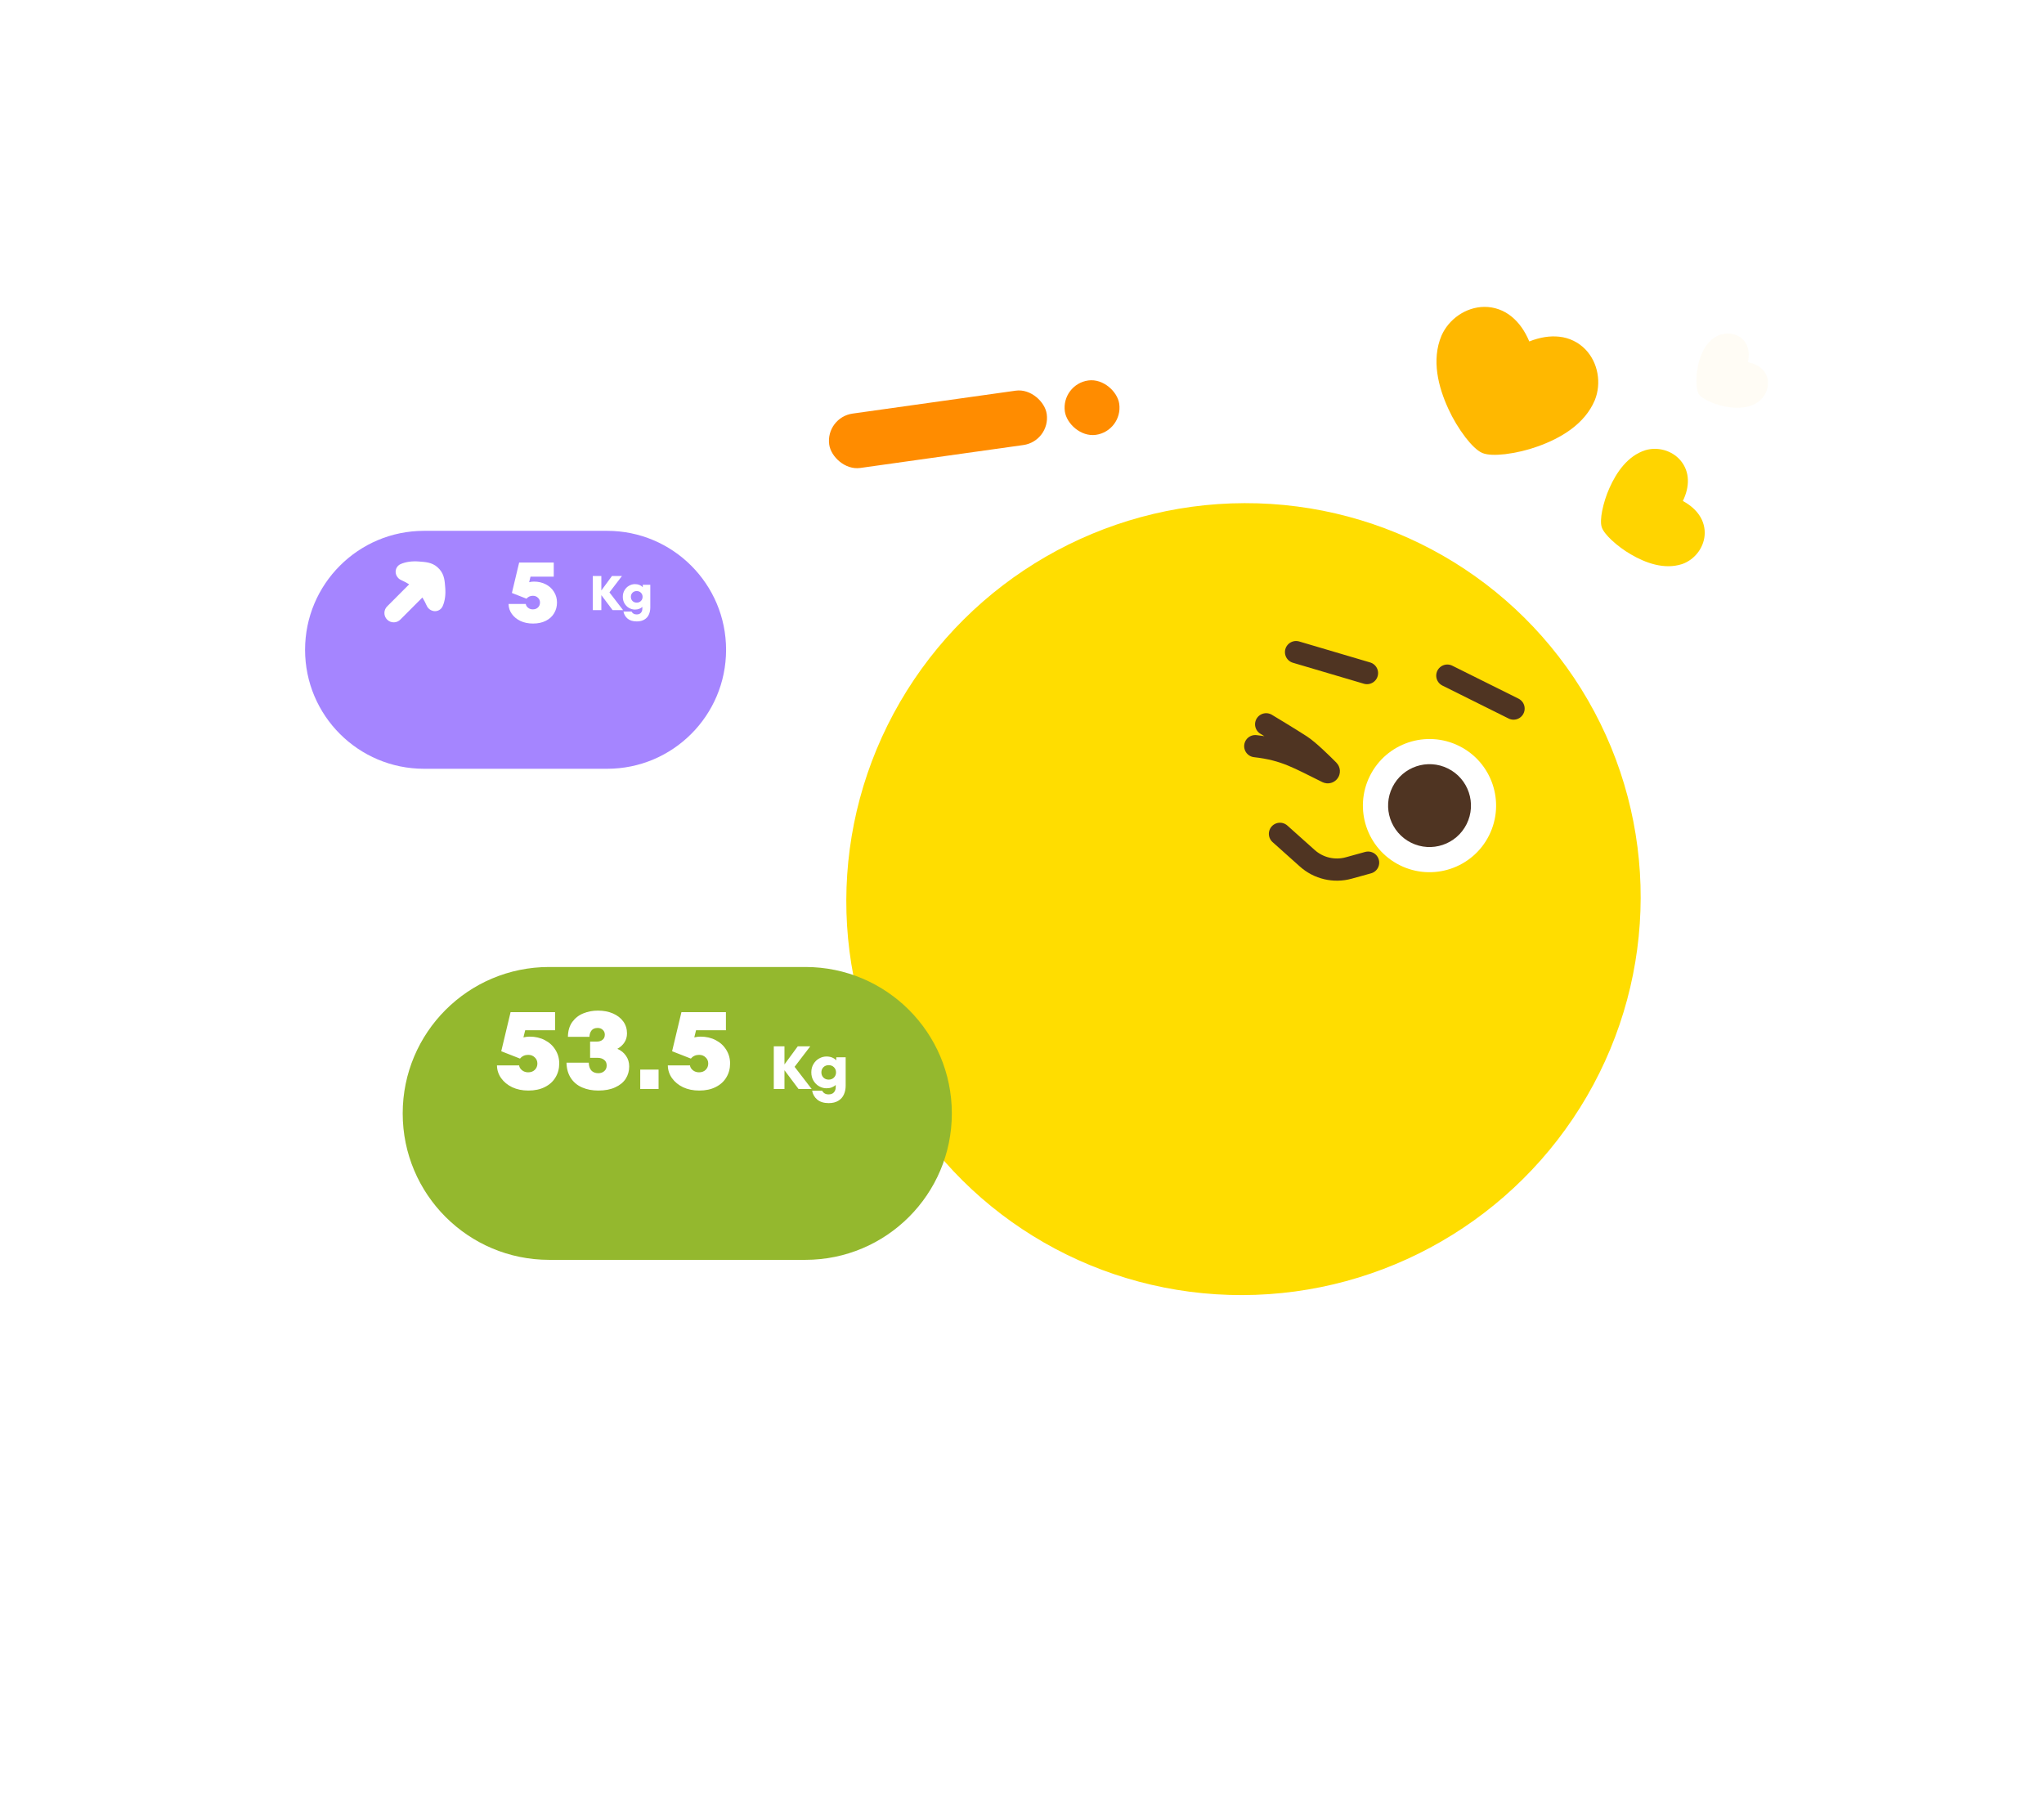 <svg width="335" height="296" viewBox="0 0 335 296" fill="none" xmlns="http://www.w3.org/2000/svg">
<rect x="94.726" y="64.979" width="118" height="177" rx="15" transform="rotate(-8 94.726 64.979)" fill="white"/>
<rect x="135.278" y="68.414" width="36" height="9" rx="4.5" transform="rotate(-8 135.278 68.414)" fill="#FF8C00"/>
<rect x="173.898" y="62.986" width="9" height="9" rx="4.5" transform="rotate(-8 173.898 62.986)" fill="#FF8C00"/>
<ellipse cx="203.792" cy="147.355" rx="65" ry="65" transform="matrix(0.866 0.497 -0.503 0.866 101.436 -81.527)" fill="#FFDD00"/>
<path d="M237.208 110.734L248.064 116.138" stroke="#4F3422" stroke-width="3.638" stroke-linecap="round"/>
<path d="M212.413 106.882L224.043 110.319" stroke="#4F3422" stroke-width="3.638" stroke-linecap="round"/>
<path d="M207.515 118.712C207.515 118.712 211.478 121.092 213.215 122.228C214.468 123.047 216.627 125.162 217.733 126.278C217.875 126.422 217.713 126.645 217.531 126.556C212.914 124.298 210.682 122.848 205.731 122.295" stroke="#4F3422" stroke-width="3.638" stroke-linecap="round"/>
<path d="M209.778 136.665L214.263 140.674C216.108 142.324 218.664 142.922 221.049 142.264L224.224 141.387" stroke="#4F3422" stroke-width="3.638" stroke-linecap="round"/>
<circle cx="234.287" cy="132.041" r="10.914" transform="rotate(26.465 234.287 132.041)" fill="white"/>
<circle cx="234.293" cy="132.041" r="6.791" transform="rotate(26.465 234.293 132.041)" fill="#4F3422"/>
<path d="M243.27 50.298C240.243 50.324 237.445 52.302 236.257 55.005L236.25 55.021C234.581 58.988 235.719 63.425 237.387 67.033C238.141 68.679 239.086 70.249 240.202 71.713C240.68 72.332 241.154 72.865 241.6 73.286C242.023 73.686 242.487 74.052 242.948 74.246C243.41 74.44 243.996 74.517 244.58 74.54C245.191 74.562 245.904 74.528 246.681 74.44C248.508 74.214 250.291 73.792 251.994 73.181C255.74 71.851 259.708 69.563 261.379 65.594L261.385 65.58C262.487 62.841 261.946 59.458 259.847 57.275C258.72 56.1 257.185 55.353 255.555 55.187C254.08 55.022 252.433 55.256 250.642 55.964C249.897 54.189 248.914 52.845 247.764 51.908C246.506 50.858 244.898 50.283 243.27 50.298Z" fill="#FFB800"/>
<path d="M275.408 75.444C273.992 73.799 271.642 73.187 269.653 73.793L269.641 73.797C266.756 74.727 264.922 77.412 263.774 80.001C263.248 81.179 262.85 82.425 262.588 83.717C262.48 84.266 262.416 84.773 262.398 85.212C262.381 85.63 262.402 86.054 262.512 86.397C262.623 86.74 262.853 87.096 263.112 87.426C263.383 87.771 263.732 88.145 264.139 88.53C265.105 89.425 266.156 90.204 267.271 90.852C269.715 92.284 272.772 93.393 275.658 92.462L275.668 92.459C277.638 91.789 279.187 89.921 279.377 87.758C279.48 86.595 279.166 85.408 278.499 84.439C277.904 83.555 277.016 82.762 275.809 82.112C276.409 80.879 276.668 79.716 276.634 78.651C276.61 77.475 276.171 76.328 275.408 75.444Z" fill="#FFD400"/>
<path opacity="0.8" d="M285.125 55.214C283.927 54.441 282.285 54.502 281.077 55.266L281.07 55.27C279.326 56.41 278.557 58.461 278.223 60.321C278.069 61.168 278.01 62.033 278.047 62.902C278.066 63.27 278.106 63.604 278.166 63.886C278.222 64.154 278.304 64.418 278.433 64.615C278.561 64.811 278.77 64.992 278.993 65.152C279.227 65.319 279.517 65.49 279.847 65.656C280.627 66.038 281.444 66.331 282.281 66.529C284.118 66.971 286.306 67.09 288.05 65.95L288.056 65.945C289.241 65.145 289.956 63.666 289.729 62.259C289.608 61.503 289.209 60.81 288.614 60.323C288.08 59.877 287.368 59.544 286.47 59.362C286.664 58.466 286.645 57.68 286.45 57.012C286.243 56.271 285.769 55.628 285.125 55.214Z" fill="#FFFBF2"/>
<g filter="url(#filter0_d_598_6762)">
<path d="M50 96.504C50 85.735 58.73 77.004 69.5 77.004H99.5C110.27 77.004 119 85.735 119 96.504C119 107.274 110.27 116.004 99.5 116.004H69.5C58.73 116.004 50 107.274 50 96.504Z" fill="#A585FF"/>
</g>
<path d="M87.522 95.326C88.241 95.326 88.885 95.476 89.454 95.774C90.033 96.073 90.481 96.484 90.798 97.006C91.125 97.529 91.288 98.108 91.288 98.742C91.288 99.405 91.129 99.998 90.812 100.52C90.504 101.043 90.051 101.454 89.454 101.752C88.866 102.051 88.166 102.2 87.354 102.2C86.589 102.2 85.903 102.06 85.296 101.78C84.699 101.491 84.227 101.104 83.882 100.618C83.537 100.133 83.359 99.592 83.35 98.994H86.178C86.197 99.218 86.318 99.424 86.542 99.61C86.766 99.788 87.027 99.876 87.326 99.876C87.671 99.876 87.951 99.774 88.166 99.568C88.39 99.354 88.502 99.083 88.502 98.756C88.502 98.439 88.39 98.178 88.166 97.972C87.951 97.758 87.676 97.65 87.34 97.65C86.901 97.65 86.551 97.809 86.29 98.126L83.896 97.188L85.086 92.204H90.756V94.514H86.948L86.724 95.424C86.985 95.359 87.251 95.326 87.522 95.326Z" fill="white"/>
<path d="M99.884 97.092L102.124 100.004H100.404L98.556 97.54V100.004H97.156V94.404H98.556V96.78L100.3 94.404H101.94L99.884 97.092ZM105.348 95.844H106.58V99.572C106.58 99.994 106.503 100.375 106.348 100.716C106.199 101.063 105.956 101.338 105.62 101.54C105.289 101.748 104.868 101.852 104.356 101.852C103.727 101.852 103.228 101.7 102.86 101.396C102.497 101.092 102.271 100.703 102.18 100.228H103.5C103.671 100.548 103.951 100.708 104.34 100.708C104.644 100.708 104.876 100.62 105.036 100.444C105.196 100.268 105.276 100.042 105.276 99.764V99.468C105.143 99.602 104.972 99.708 104.764 99.788C104.561 99.868 104.329 99.908 104.068 99.908C103.737 99.908 103.417 99.823 103.108 99.652C102.804 99.482 102.556 99.239 102.364 98.924C102.172 98.604 102.076 98.236 102.076 97.82C102.076 97.404 102.172 97.039 102.364 96.724C102.556 96.404 102.804 96.162 103.108 95.996C103.412 95.826 103.729 95.74 104.06 95.74C104.599 95.74 105.028 95.908 105.348 96.244V95.844ZM104.356 98.772C104.633 98.772 104.863 98.682 105.044 98.5C105.225 98.319 105.316 98.092 105.316 97.82C105.316 97.554 105.225 97.33 105.044 97.148C104.863 96.967 104.633 96.876 104.356 96.876C104.073 96.876 103.841 96.967 103.66 97.148C103.484 97.33 103.396 97.554 103.396 97.82C103.396 98.092 103.484 98.319 103.66 98.5C103.841 98.682 104.073 98.772 104.356 98.772Z" fill="white"/>
<path fill-rule="evenodd" clip-rule="evenodd" d="M71.105 100.157C70.85 100.12 70.607 100.018 70.402 99.861C70.196 99.703 70.034 99.496 69.931 99.259C69.728 98.8 69.493 98.357 69.227 97.931L65.648 101.517C65.508 101.667 65.34 101.788 65.152 101.872C64.964 101.956 64.762 102.001 64.556 102.004C64.351 102.008 64.147 101.97 63.957 101.893C63.766 101.816 63.593 101.701 63.448 101.556C63.303 101.41 63.188 101.237 63.111 101.046C63.034 100.856 62.997 100.652 63 100.446C63.004 100.24 63.049 100.037 63.132 99.85C63.216 99.662 63.337 99.493 63.487 99.353L67.062 95.771C66.642 95.509 66.204 95.277 65.752 95.077C65.515 94.973 65.308 94.811 65.151 94.605C64.994 94.399 64.892 94.157 64.855 93.9C64.814 93.603 64.871 93.3 65.018 93.038C65.165 92.776 65.393 92.57 65.669 92.451C66.537 92.063 67.618 91.946 68.648 92.03C69.688 92.116 70.759 92.14 71.693 92.961C71.838 93.089 71.916 93.167 72.043 93.312C72.865 94.248 72.888 95.32 72.973 96.361C73.059 97.394 72.943 98.475 72.553 99.346C72.434 99.622 72.228 99.85 71.966 99.997C71.705 100.144 71.402 100.201 71.105 100.159V100.157Z" fill="white"/>
<g filter="url(#filter1_d_598_6762)">
<path d="M66 172.491C66 159.236 76.745 148.491 90 148.491H132C145.255 148.491 156 159.236 156 172.491C156 185.745 145.255 196.491 132 196.491H90C76.745 196.491 66 185.745 66 172.491Z" fill="#94B82E"/>
</g>
<path d="M86.814 169.905C87.738 169.905 88.566 170.097 89.298 170.481C90.042 170.865 90.618 171.393 91.026 172.065C91.446 172.737 91.656 173.481 91.656 174.297C91.656 175.149 91.452 175.911 91.044 176.583C90.648 177.255 90.066 177.783 89.298 178.167C88.542 178.551 87.642 178.743 86.598 178.743C85.614 178.743 84.732 178.563 83.952 178.203C83.184 177.831 82.578 177.333 82.134 176.709C81.69 176.085 81.462 175.389 81.45 174.621H85.086C85.11 174.909 85.266 175.173 85.554 175.413C85.842 175.641 86.178 175.755 86.562 175.755C87.006 175.755 87.366 175.623 87.642 175.359C87.93 175.083 88.074 174.735 88.074 174.315C88.074 173.907 87.93 173.571 87.642 173.307C87.366 173.031 87.012 172.893 86.58 172.893C86.016 172.893 85.566 173.097 85.23 173.505L82.152 172.299L83.682 165.891H90.972V168.861H86.076L85.788 170.031C86.124 169.947 86.466 169.905 86.814 169.905ZM101.178 171.903C101.79 172.167 102.264 172.551 102.6 173.055C102.948 173.547 103.122 174.129 103.122 174.801C103.122 175.545 102.93 176.217 102.546 176.817C102.162 177.405 101.586 177.873 100.818 178.221C100.062 178.569 99.144 178.743 98.064 178.743C97.08 178.743 96.198 178.575 95.418 178.239C94.638 177.903 94.02 177.393 93.564 176.709C93.108 176.013 92.868 175.167 92.844 174.171H96.498C96.51 174.723 96.648 175.149 96.912 175.449C97.188 175.749 97.572 175.899 98.064 175.899C98.46 175.899 98.784 175.785 99.036 175.557C99.3 175.329 99.432 175.023 99.432 174.639C99.432 174.219 99.288 173.907 99 173.703C98.724 173.487 98.376 173.379 97.956 173.379H96.714V170.715H97.848C98.208 170.715 98.508 170.619 98.748 170.427C99 170.235 99.126 169.953 99.126 169.581C99.126 169.257 99.012 168.993 98.784 168.789C98.568 168.585 98.292 168.483 97.956 168.483C97.5 168.483 97.164 168.621 96.948 168.897C96.732 169.173 96.618 169.521 96.606 169.941H93.078C93.09 168.957 93.33 168.141 93.798 167.493C94.278 166.845 94.884 166.377 95.616 166.089C96.36 165.789 97.152 165.639 97.992 165.639C98.916 165.639 99.738 165.795 100.458 166.107C101.178 166.419 101.742 166.857 102.15 167.421C102.558 167.985 102.762 168.633 102.762 169.365C102.762 169.953 102.612 170.463 102.312 170.895C102.024 171.315 101.646 171.651 101.178 171.903ZM107.937 178.491H104.931V175.305H107.937V178.491ZM114.816 169.905C115.74 169.905 116.568 170.097 117.3 170.481C118.044 170.865 118.62 171.393 119.028 172.065C119.448 172.737 119.658 173.481 119.658 174.297C119.658 175.149 119.454 175.911 119.046 176.583C118.65 177.255 118.068 177.783 117.3 178.167C116.544 178.551 115.644 178.743 114.6 178.743C113.616 178.743 112.734 178.563 111.954 178.203C111.186 177.831 110.58 177.333 110.136 176.709C109.692 176.085 109.464 175.389 109.452 174.621H113.088C113.112 174.909 113.268 175.173 113.556 175.413C113.844 175.641 114.18 175.755 114.564 175.755C115.008 175.755 115.368 175.623 115.644 175.359C115.932 175.083 116.076 174.735 116.076 174.315C116.076 173.907 115.932 173.571 115.644 173.307C115.368 173.031 115.014 172.893 114.582 172.893C114.018 172.893 113.568 173.097 113.232 173.505L110.154 172.299L111.684 165.891H118.974V168.861H114.078L113.79 170.031C114.126 169.947 114.468 169.905 114.816 169.905Z" fill="white"/>
<path d="M130.23 174.851L133.03 178.491H130.88L128.57 175.411V178.491H126.82V171.491H128.57V174.461L130.75 171.491H132.8L130.23 174.851ZM137.06 173.291H138.6V177.951C138.6 178.477 138.503 178.954 138.31 179.381C138.123 179.814 137.82 180.157 137.4 180.411C136.987 180.671 136.46 180.801 135.82 180.801C135.033 180.801 134.41 180.611 133.95 180.231C133.497 179.851 133.213 179.364 133.1 178.771H134.75C134.963 179.171 135.313 179.371 135.8 179.371C136.18 179.371 136.47 179.261 136.67 179.041C136.87 178.821 136.97 178.537 136.97 178.191V177.821C136.803 177.987 136.59 178.121 136.33 178.221C136.077 178.321 135.787 178.371 135.46 178.371C135.047 178.371 134.647 178.264 134.26 178.051C133.88 177.837 133.57 177.534 133.33 177.141C133.09 176.741 132.97 176.281 132.97 175.761C132.97 175.241 133.09 174.784 133.33 174.391C133.57 173.991 133.88 173.687 134.26 173.481C134.64 173.267 135.037 173.161 135.45 173.161C136.123 173.161 136.66 173.371 137.06 173.791V173.291ZM135.82 176.951C136.167 176.951 136.453 176.837 136.68 176.611C136.907 176.384 137.02 176.101 137.02 175.761C137.02 175.427 136.907 175.147 136.68 174.921C136.453 174.694 136.167 174.581 135.82 174.581C135.467 174.581 135.177 174.694 134.95 174.921C134.73 175.147 134.62 175.427 134.62 175.761C134.62 176.101 134.73 176.384 134.95 176.611C135.177 176.837 135.467 176.951 135.82 176.951Z" fill="white"/>
<defs>
<filter id="filter0_d_598_6762" x="10" y="47.004" width="149" height="119" filterUnits="userSpaceOnUse" color-interpolation-filters="sRGB">
<feFlood flood-opacity="0" result="BackgroundImageFix"/>
<feColorMatrix in="SourceAlpha" type="matrix" values="0 0 0 0 0 0 0 0 0 0 0 0 0 0 0 0 0 0 127 0" result="hardAlpha"/>
<feOffset dy="10"/>
<feGaussianBlur stdDeviation="20"/>
<feComposite in2="hardAlpha" operator="out"/>
<feColorMatrix type="matrix" values="0 0 0 0 0 0 0 0 0 0 0 0 0 0 0 0 0 0 0.25 0"/>
<feBlend mode="normal" in2="BackgroundImageFix" result="effect1_dropShadow_598_6762"/>
<feBlend mode="normal" in="SourceGraphic" in2="effect1_dropShadow_598_6762" result="shape"/>
</filter>
<filter id="filter1_d_598_6762" x="26" y="118.491" width="170" height="128" filterUnits="userSpaceOnUse" color-interpolation-filters="sRGB">
<feFlood flood-opacity="0" result="BackgroundImageFix"/>
<feColorMatrix in="SourceAlpha" type="matrix" values="0 0 0 0 0 0 0 0 0 0 0 0 0 0 0 0 0 0 127 0" result="hardAlpha"/>
<feOffset dy="10"/>
<feGaussianBlur stdDeviation="20"/>
<feComposite in2="hardAlpha" operator="out"/>
<feColorMatrix type="matrix" values="0 0 0 0 0 0 0 0 0 0 0 0 0 0 0 0 0 0 0.25 0"/>
<feBlend mode="normal" in2="BackgroundImageFix" result="effect1_dropShadow_598_6762"/>
<feBlend mode="normal" in="SourceGraphic" in2="effect1_dropShadow_598_6762" result="shape"/>
</filter>
</defs>
</svg>
